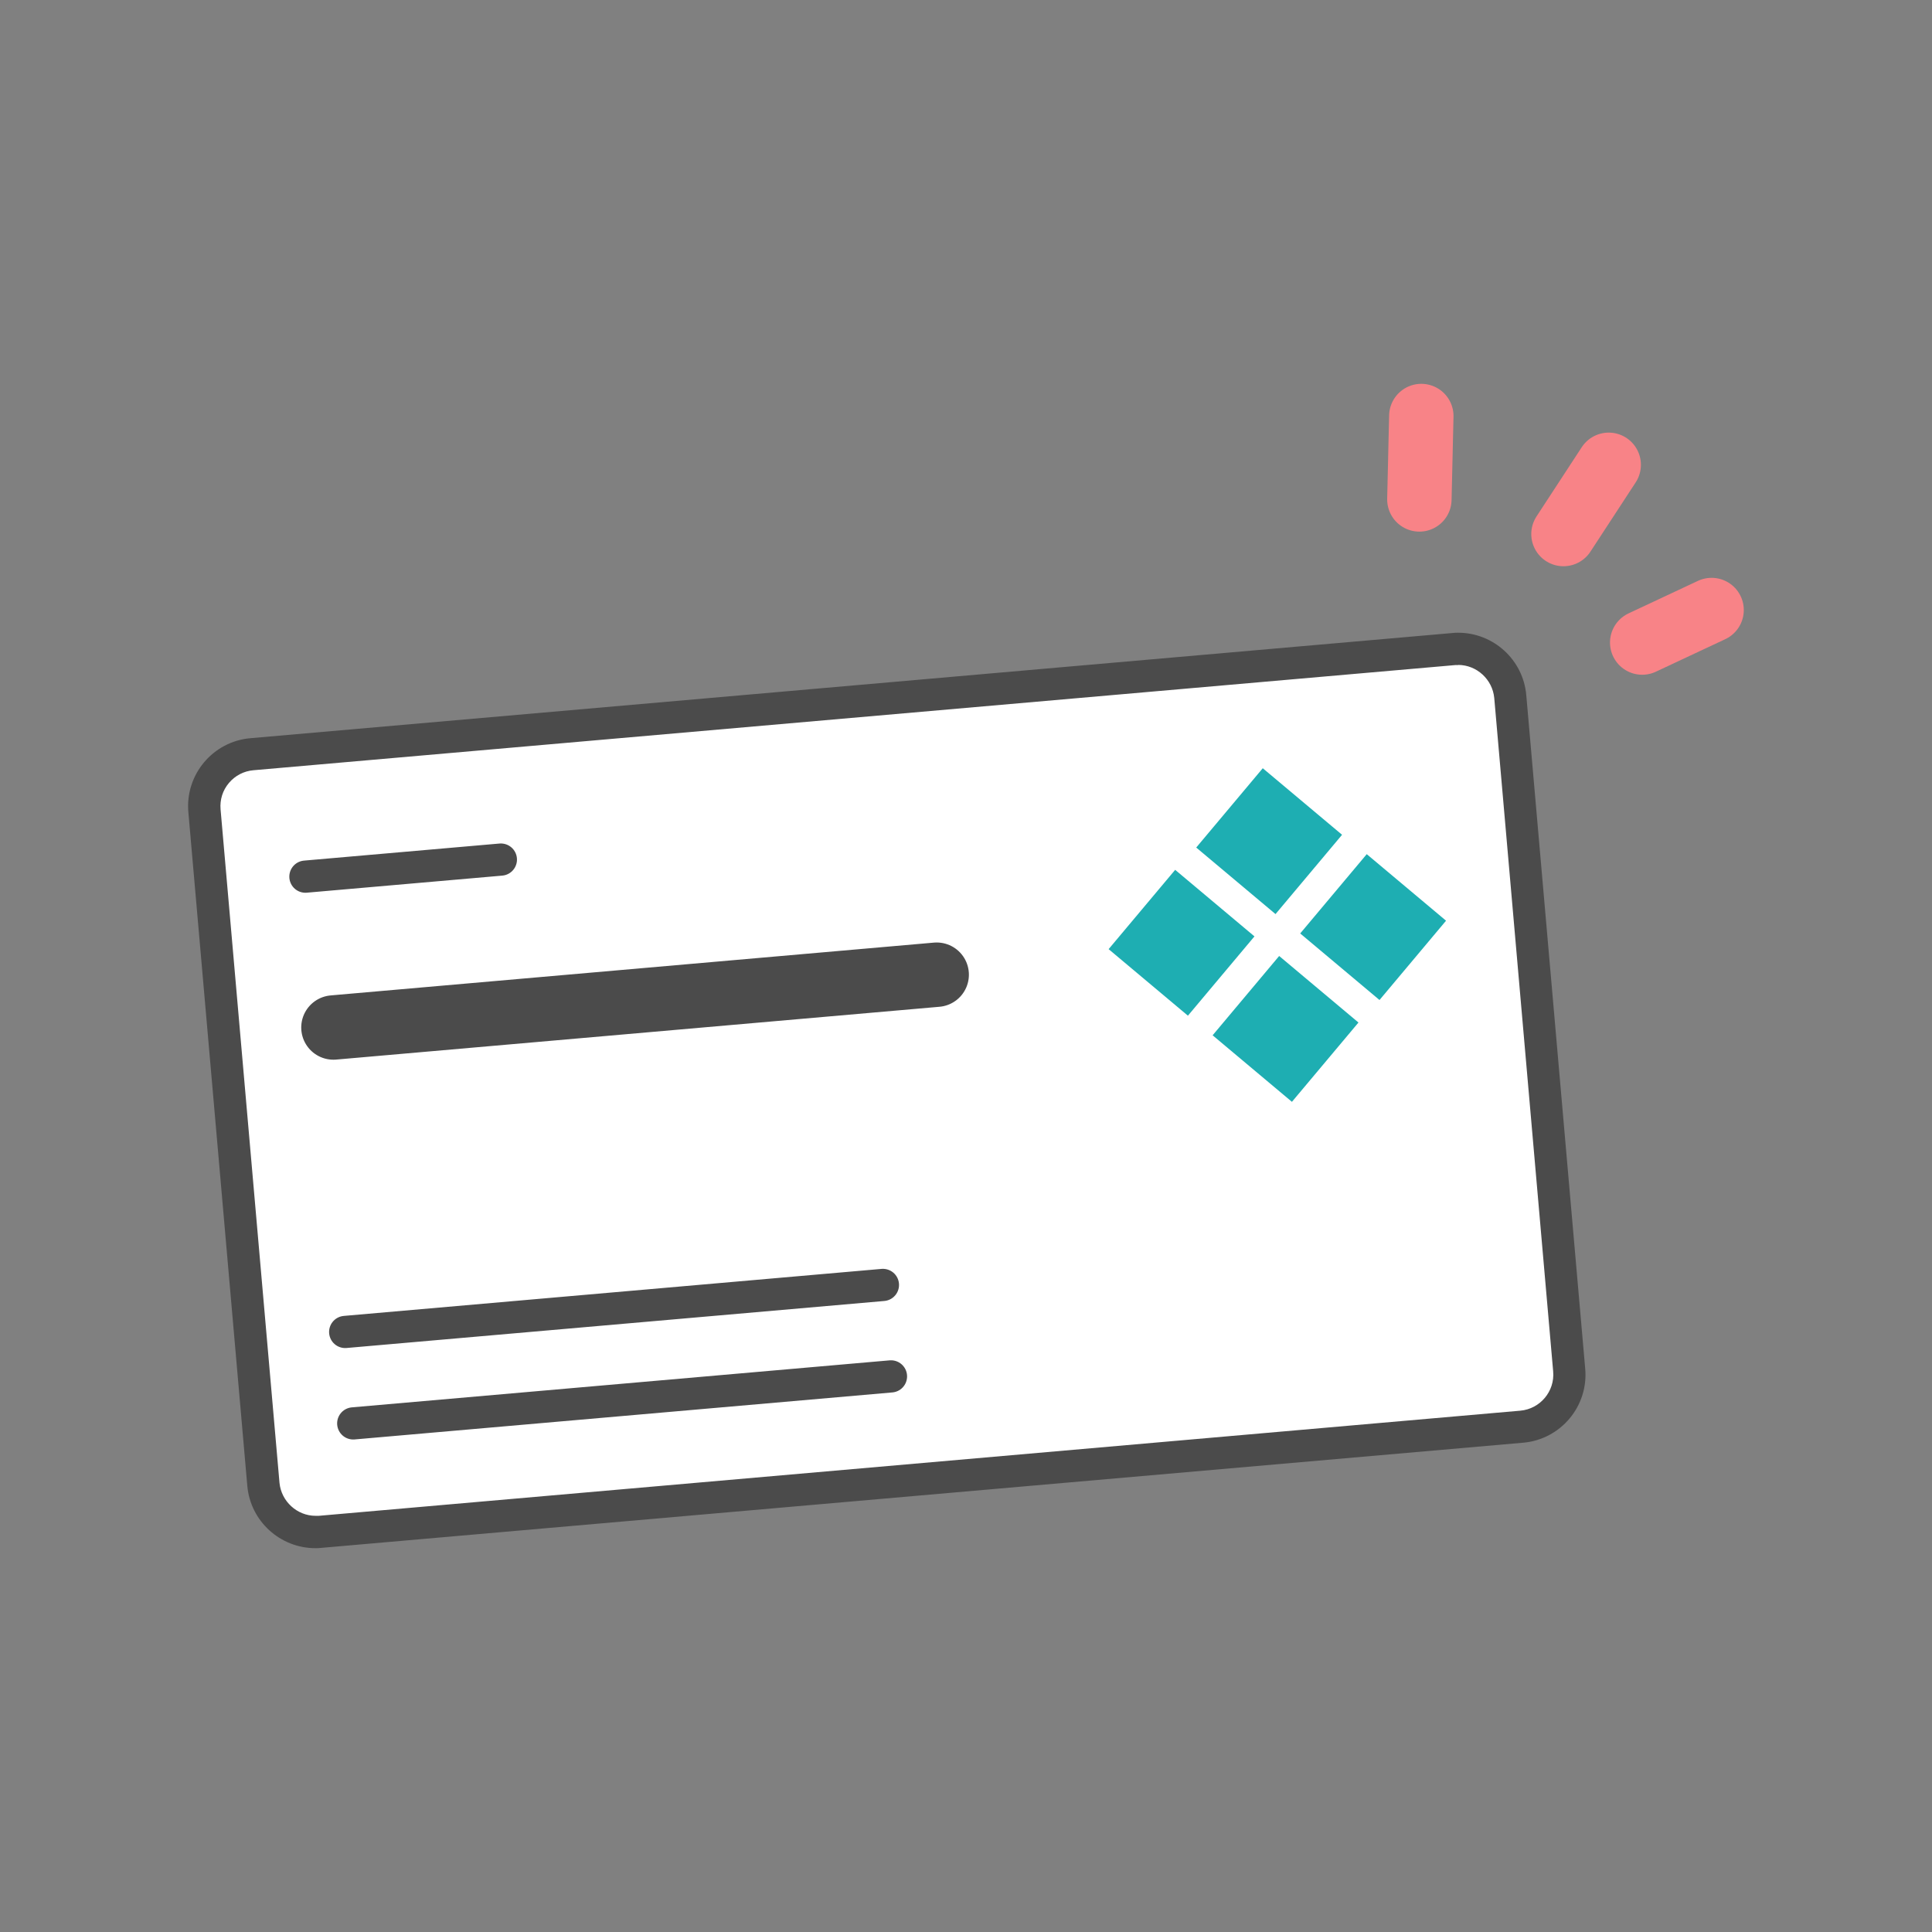 <?xml version="1.0" encoding="UTF-8"?>
<svg id="_レイヤー_1" data-name="レイヤー 1" xmlns="http://www.w3.org/2000/svg" viewBox="0 0 120 120">
  <rect x="0" y="0" width="120" height="120" fill="#808080" stroke="none"/>
  <defs>
    <style>
      .cls-1, .cls-2 {
        stroke: #4b4b4b;
      }

      .cls-1, .cls-2, .cls-3 {
        fill: none;
        stroke-linecap: round;
        stroke-linejoin: round;
      }

      .cls-1, .cls-3 {
        stroke-width: 4px;
      }

      .cls-2 {
        stroke-width: 2px;
      }

      .cls-4 {
        fill: #4b4b4b;
      }

      .cls-4, .cls-5, .cls-6 {
        stroke-width: 0px;
      }

      .cls-5 {
        fill: #1eaeb2;
      }

      .cls-3 {
        stroke: #f88387;
      }

      .cls-6 {
        fill: #fff;
      }
    </style>
  </defs>
  <g>
    <g>
      <path class="cls-6" d="M19.59,95.16c-1.67,0-3.09-1.3-3.23-2.97l-3.66-41.83c-.16-1.78,1.17-3.36,2.95-3.52l74.63-6.53c.1,0,.19-.01.29-.01,1.67,0,3.09,1.3,3.23,2.97l3.66,41.83c.16,1.78-1.17,3.36-2.95,3.52l-74.63,6.53c-.1,0-.19.01-.29.01Z"/>
      <path class="cls-4" d="M90.57,41.3c1.15,0,2.13.9,2.24,2.05l3.66,41.83c.11,1.24-.81,2.33-2.04,2.44l-74.63,6.53c-.07,0-.13,0-.2,0-1.15,0-2.13-.9-2.24-2.05l-3.66-41.83c-.05-.6.13-1.18.52-1.64s.93-.74,1.53-.79l74.63-6.53c.07,0,.13,0,.2,0M90.57,39.3c-.12,0-.25,0-.38.02l-74.63,6.53c-2.34.2-4.07,2.27-3.86,4.6l3.66,41.83c.19,2.21,2.05,3.88,4.23,3.88.12,0,.25,0,.38-.02l74.63-6.53c2.34-.2,4.07-2.27,3.86-4.6l-3.66-41.83c-.19-2.21-2.05-3.88-4.23-3.88h0Z"/>
    </g>
    <line class="cls-1" x1="20.71" y1="63.82" x2="58.18" y2="60.54"/>
    <line class="cls-2" x1="21.44" y1="82.73" x2="54.84" y2="79.81"/>
    <line class="cls-2" x1="18.97" y1="54.45" x2="31.11" y2="53.39"/>
    <line class="cls-2" x1="21.94" y1="88.41" x2="55.34" y2="85.49"/>
  </g>
  <g>
    <rect class="cls-5" x="75.62" y="49.03" width="6.43" height="6.43" transform="translate(52.02 -38.45) rotate(40)"/>
    <rect class="cls-5" x="70.17" y="55.34" width="6.43" height="6.43" transform="translate(54.81 -33.47) rotate(40)"/>
    <rect class="cls-5" x="82.07" y="54.37" width="6.43" height="6.43" transform="translate(56.97 -41.35) rotate(40)"/>
    <rect class="cls-5" x="76.63" y="60.69" width="6.43" height="6.43" transform="translate(59.76 -36.37) rotate(40)"/>
  </g>
  <g>
    <line class="cls-3" x1="99.92" y1="28.87" x2="97.11" y2="33.17"/>
    <line class="cls-3" x1="88.28" y1="25.84" x2="88.16" y2="31.02"/>
    <line class="cls-3" x1="106.31" y1="37.89" x2="102" y2="39.91"/>
  </g>
</svg>